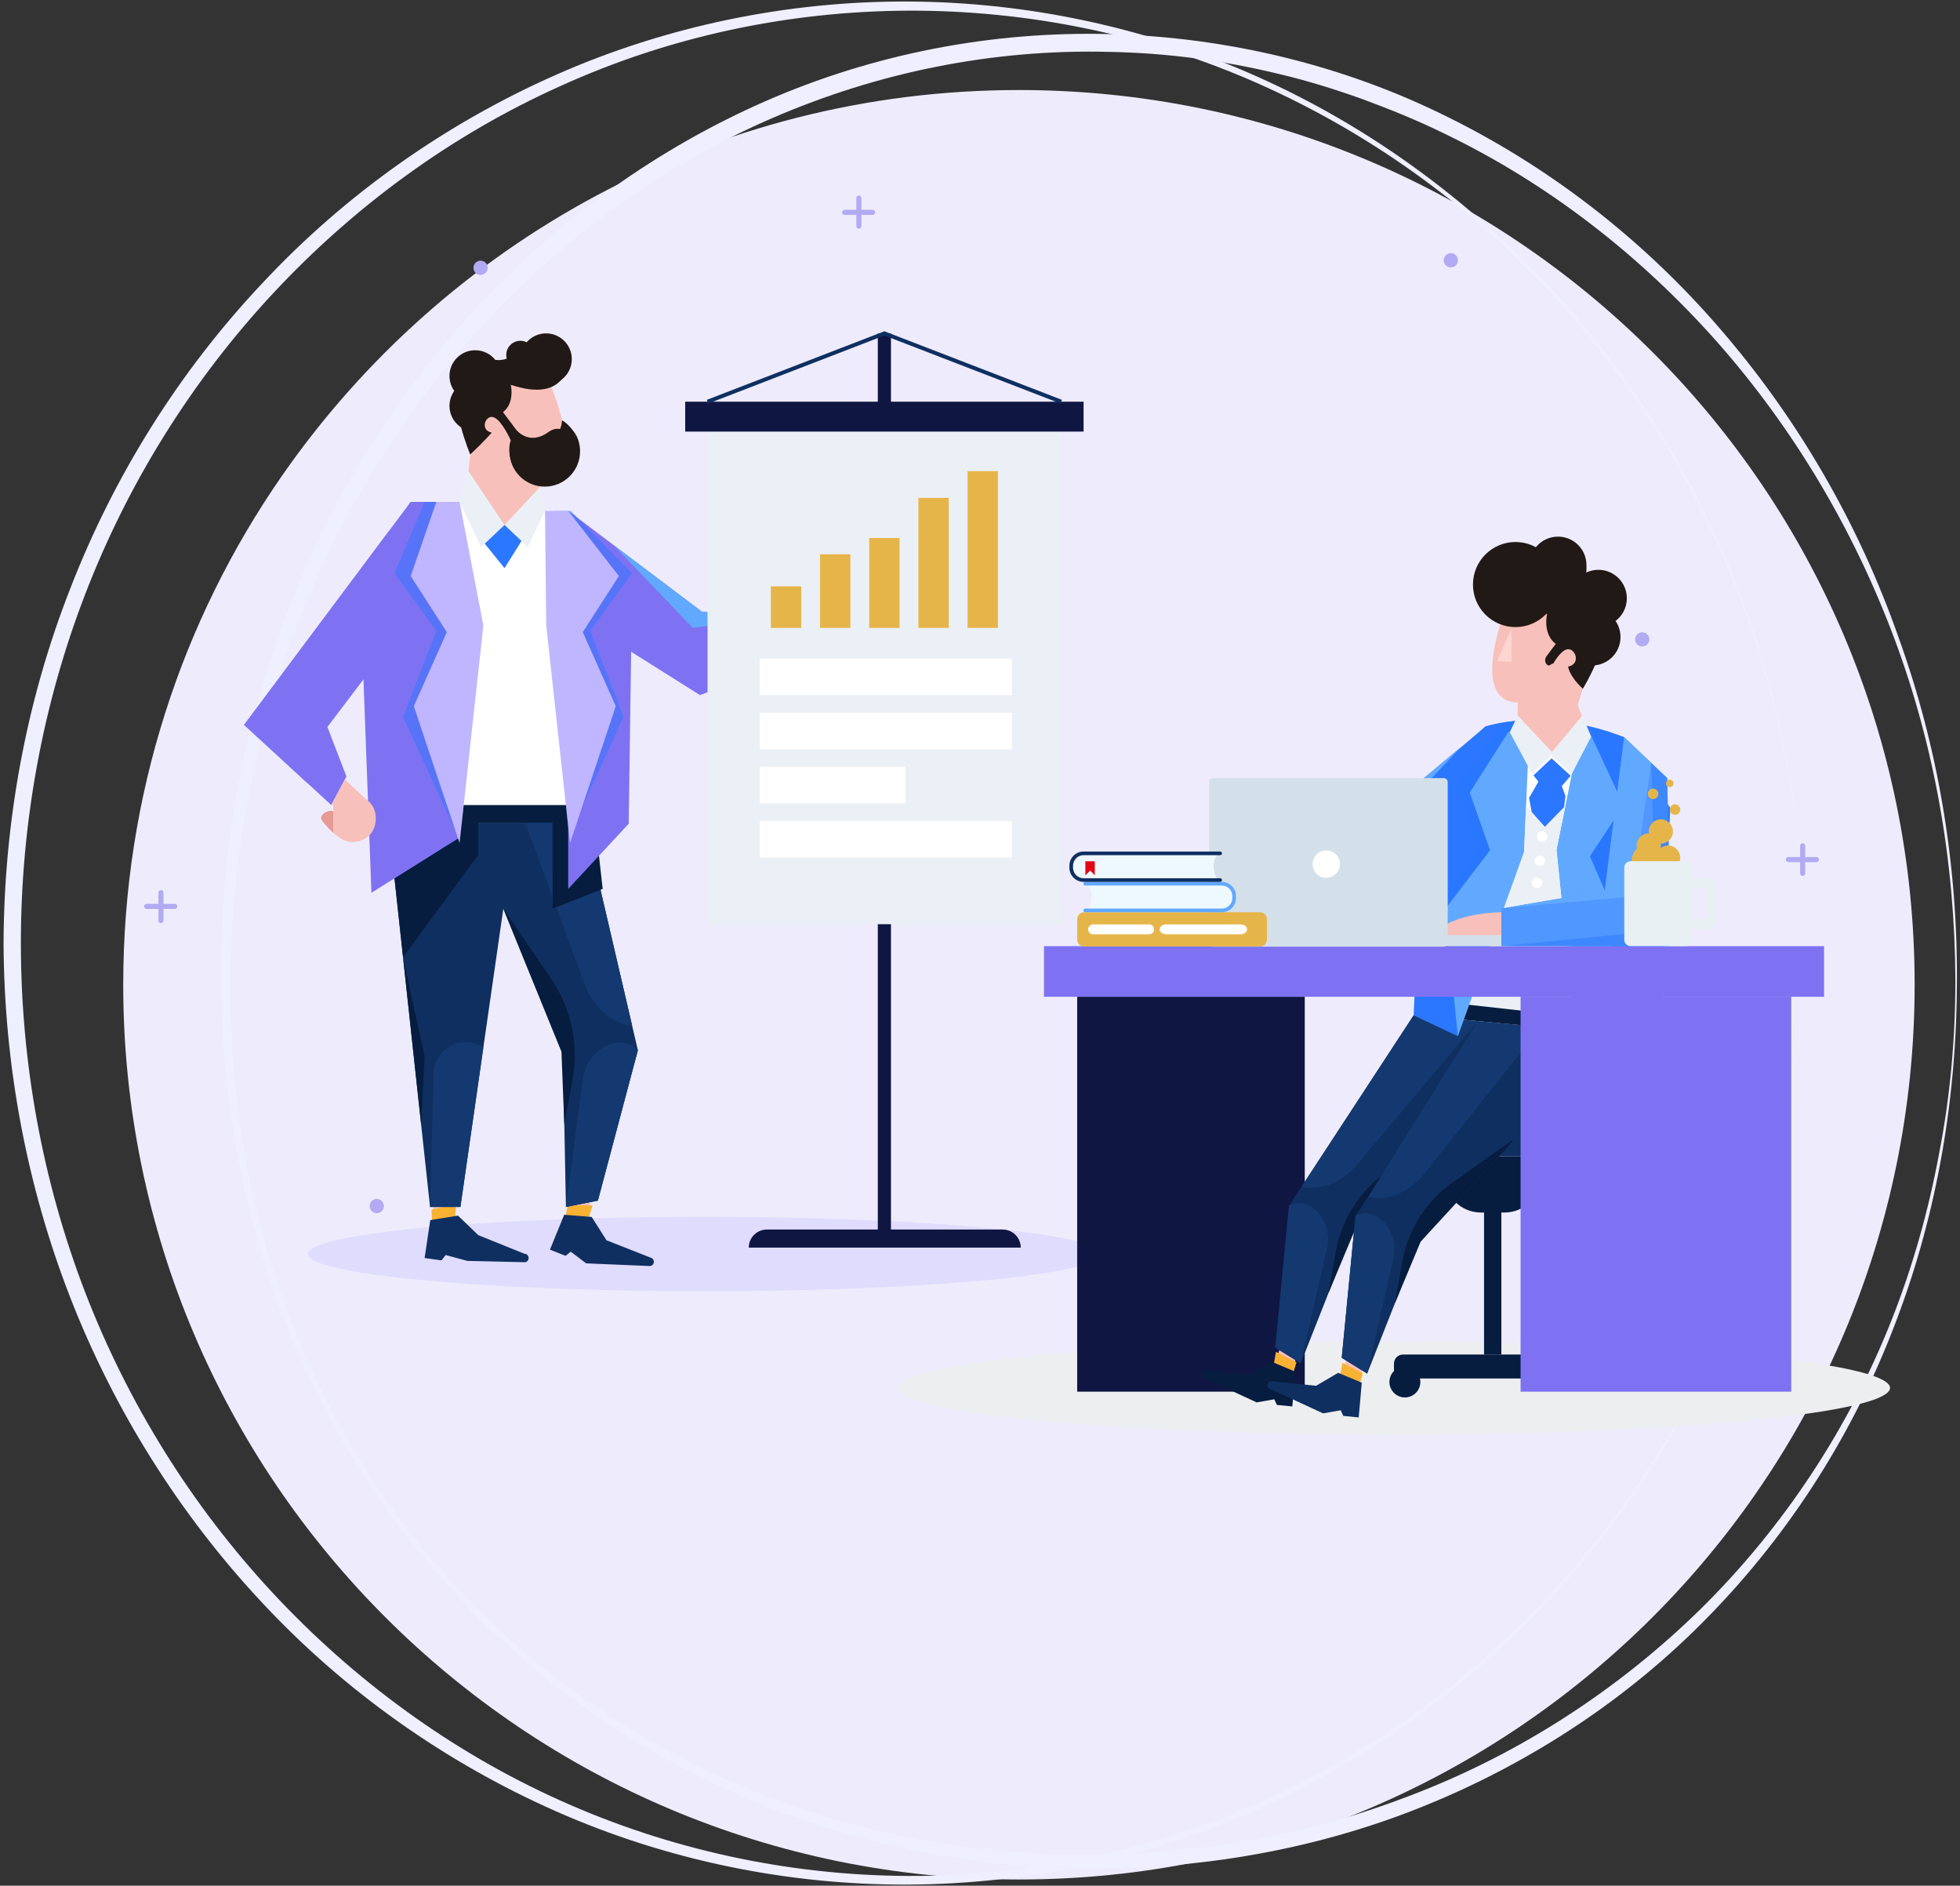 <?xml version="1.0" encoding="UTF-8"?>
<svg width="524px" height="504px" viewBox="0 0 524 504" version="1.1" xmlns="http://www.w3.org/2000/svg" xmlns:xlink="http://www.w3.org/1999/xlink">
    <rect x="0" y="0" width="524" height="504" fill="#333333" stroke="none"/>
    <!-- Generator: Sketch 61.2 (89653) - https://sketch.com -->
    <title>Group 2</title>
    <desc>Created with Sketch.</desc>
    <g id="Mockups" stroke="none" stroke-width="1" fill="none" fill-rule="evenodd">
        <g id="مدرسه-copy-24" transform="translate(-128, -202)" fill-rule="nonzero">
            <g id="Group-2" transform="translate(128, 201.5)">
                <g id="Group">
                    <g transform="translate(0, 0.5)">
                        <path d="M511.873,263.207 C511.873,395.218 404.734,502.35 272.409,502.35 C140.084,502.35 32.945,395.218 32.945,263.207 C32.945,212.632 48.601,165.728 75.42,127.117 C118.711,64.85 190.727,24.064 272.409,24.064 C404.734,24.064 511.873,131.06 511.873,263.207 Z" id="Path" fill="#EEECFC"></path>
                        <path d="M482.195,252.194 C482.195,284.28 476.478,316.365 464.906,346.275 C453.335,376.184 436.181,403.919 414.263,427.439 C392.345,450.959 365.935,470.264 336.529,483.452 C307.124,496.639 274.996,503.573 242.731,503.711 C210.467,503.845 178.203,497.183 148.661,484.132 C119.119,471.08 92.164,452.047 70.11,428.391 C48.056,404.871 30.495,376.864 18.787,346.818 C7.079,316.773 1.089,284.415 0.953,252.058 C1.089,219.701 6.943,187.48 18.787,157.299 C30.495,127.117 47.92,99.246 70.11,75.726 C92.164,52.07 119.119,33.037 148.661,19.985 C178.203,6.934 210.603,0.272 242.731,0.406 C274.996,0.544 307.124,7.477 336.529,20.665 C365.935,33.853 392.345,53.158 414.263,76.678 C436.181,100.198 453.335,127.933 464.906,157.842 C476.478,188.024 482.195,220.109 482.195,252.194 Z M482.195,252.194 C482.059,220.109 476.205,188.16 464.498,158.25 C452.926,128.34 435.637,100.742 413.719,77.358 C391.801,53.974 365.254,35.076 335.985,22.16 C306.716,9.245 274.723,2.719 242.731,2.853 C210.739,2.991 178.883,9.789 149.886,22.976 C120.753,36.028 94.615,55.197 72.969,78.445 C51.323,101.693 34.17,129.156 22.735,158.93 C11.299,188.568 5.582,220.381 5.582,252.058 C5.582,283.872 11.299,315.549 22.735,345.323 C34.17,374.961 51.187,402.423 72.969,425.808 C94.615,449.056 120.753,468.225 149.886,481.277 C178.883,494.328 210.739,501.262 242.731,501.4 C274.723,501.534 306.579,495.008 335.985,482.092 C365.254,469.177 391.937,450.279 413.719,426.895 C435.637,403.511 452.926,375.912 464.498,346.003 C476.205,316.229 482.059,284.28 482.195,252.194 Z" id="Shape" fill="#EFEFFF"></path>
                        <path d="M523.175,261.847 C523.175,292.981 517.999,324.114 506.836,353.344 C495.809,382.574 478.792,409.493 456.874,431.925 C435.092,454.358 408.137,471.896 378.868,483.452 C349.599,495.008 318.015,500.038 286.703,499.359 C255.392,498.543 224.081,491.745 195.492,478.83 C181.198,472.44 167.584,464.554 154.923,455.31 C142.263,446.201 130.555,435.732 120.072,424.176 C99.107,401.064 82.907,373.601 72.833,343.963 C62.623,314.461 58.266,283.056 59.219,251.787 C60.172,220.517 66.435,189.384 78.142,160.29 C83.996,145.743 91.075,131.739 99.516,118.416 C107.956,105.228 117.622,92.721 128.241,81.3 C149.75,58.46 175.752,39.699 204.613,27.055 C233.474,14.411 265.058,8.293 296.641,9.109 C328.089,9.925 359.4,17.402 387.581,31.541 C415.761,45.545 440.81,65.394 461.094,89.322 C481.379,113.114 497.17,140.712 507.517,170.214 C518.136,199.58 523.309,230.714 523.175,261.847 Z M522.764,261.847 C522.628,230.85 517.319,199.716 506.428,170.622 C495.537,141.528 479.473,114.473 458.916,91.225 C438.36,68.113 413.583,48.807 385.675,35.484 C378.732,32.085 371.653,29.23 364.301,26.511 C357.086,23.928 349.735,21.617 342.247,19.849 C327.272,16.179 311.889,14.139 296.505,13.867 C281.122,13.459 265.602,14.819 250.491,17.81 C235.38,20.801 220.677,25.423 206.519,31.541 C178.203,43.777 152.609,61.995 131.372,84.427 C110.134,106.86 93.254,133.235 81.546,161.785 C69.838,190.335 63.167,221.061 61.806,251.923 C60.445,282.784 64.393,314.053 74.331,343.555 C84.268,372.921 100.06,400.384 121.161,423.224 C131.644,434.645 143.352,444.977 156.012,453.95 C168.673,462.923 182.287,470.536 196.445,476.654 C224.897,488.89 255.8,495.28 286.703,495.688 C302.223,495.96 317.606,494.736 332.854,492.153 C348.101,489.57 362.94,485.355 377.37,479.781 C406.231,468.769 432.642,451.639 454.696,430.022 C476.75,408.269 494.175,381.894 505.611,353.072 C511.329,338.661 515.549,323.706 518.408,308.343 C521.403,292.981 522.764,277.482 522.764,261.847 Z" id="Shape" fill="#EFEFFF"></path>
                    </g>
                    <g transform="translate(38, 52.5)" fill="#B2AAF2">
                        <g transform="translate(50.163, 14.96)" id="Oval">
                            <ellipse transform="translate(40.32, 4.621) rotate(-21.667) translate(-40.32, -4.621) " cx="40.32" cy="4.621" rx="1.905" ry="1.904"></ellipse>
                            <ellipse transform="translate(350.89, 103.926) rotate(-21.667) translate(-350.89, -103.926) " cx="350.89" cy="103.926" rx="1.905" ry="1.904"></ellipse>
                            <ellipse transform="translate(2.5, 103.883) rotate(-21.667) translate(-2.5, -103.883) " cx="2.5" cy="103.883" rx="1.905" ry="1.904"></ellipse>
                            <ellipse transform="translate(299.72, 2.606) rotate(-21.667) translate(-299.72, -2.606) " cx="299.72" cy="2.606" rx="1.905" ry="1.904"></ellipse>
                            <ellipse transform="translate(12.567, 255.389) rotate(-21.667) translate(-12.567, -255.389) " cx="12.567" cy="255.389" rx="1.905" ry="1.904"></ellipse>
                            <ellipse transform="translate(386.259, 224.782) rotate(-21.667) translate(-386.259, -224.782) " cx="386.259" cy="224.782" rx="1.905" ry="1.904"></ellipse>
                        </g>
                        <g id="Path">
                            <g transform="translate(186.448, 0)">
                                <path d="M5.172,9.112 C4.763,9.112 4.491,8.84 4.491,8.432 L4.491,0.952 C4.491,0.544 4.763,0.272 5.172,0.272 C5.58,0.272 5.852,0.544 5.852,0.952 L5.852,8.432 C5.852,8.84 5.444,9.112 5.172,9.112 Z"></path>
                                <path d="M8.846,5.44 L1.361,5.44 C0.953,5.44 0.68,5.168 0.68,4.76 C0.68,4.352 0.953,4.08 1.361,4.08 L8.846,4.08 C9.254,4.08 9.527,4.352 9.527,4.76 C9.527,5.168 9.254,5.44 8.846,5.44 Z"></path>
                            </g>
                            <g transform="translate(439.389, 172.716)">
                                <path d="M4.547,9.384 C4.138,9.384 3.866,9.112 3.866,8.704 L3.866,1.36 C3.866,0.952 4.138,0.68 4.547,0.68 C4.955,0.68 5.227,0.952 5.227,1.36 L5.227,8.84 C5.227,9.112 4.955,9.384 4.547,9.384 Z"></path>
                                <path d="M8.221,5.712 L0.736,5.712 C0.328,5.712 0.056,5.44 0.056,5.032 C0.056,4.624 0.328,4.352 0.736,4.352 L8.221,4.352 C8.629,4.352 8.902,4.624 8.902,5.032 C8.902,5.44 8.629,5.712 8.221,5.712 Z"></path>
                            </g>
                            <g transform="translate(400.114, 307.352)">
                                <path d="M4.899,9.248 C4.491,9.248 4.219,8.976 4.219,8.568 L4.219,1.088 C4.219,0.68 4.491,0.408 4.899,0.408 C5.308,0.408 5.58,0.68 5.58,1.088 L5.58,8.568 C5.58,8.84 5.308,9.248 4.899,9.248 Z"></path>
                                <path d="M8.574,5.44 L1.089,5.44 C0.68,5.44 0.408,5.168 0.408,4.76 C0.408,4.352 0.68,4.08 1.089,4.08 L8.574,4.08 C8.982,4.08 9.254,4.352 9.254,4.76 C9.254,5.168 8.982,5.44 8.574,5.44 Z"></path>
                            </g>
                            <g transform="translate(0, 184.955)">
                                <path d="M5.035,9.792 C4.627,9.792 4.355,9.52 4.355,9.112 L4.355,1.632 C4.355,1.224 4.627,0.952 5.035,0.952 C5.444,0.952 5.716,1.224 5.716,1.632 L5.716,9.112 C5.716,9.384 5.308,9.792 5.035,9.792 Z"></path>
                                <path d="M8.71,5.984 L1.225,5.984 C0.817,5.984 0.544,5.712 0.544,5.304 C0.544,4.896 0.817,4.624 1.225,4.624 L8.71,4.624 C9.118,4.624 9.39,4.896 9.39,5.304 C9.39,5.712 9.118,5.984 8.71,5.984 Z"></path>
                            </g>
                        </g>
                    </g>
                </g>
                <g id="2175322-copy" transform="translate(65, 88.5)">
                    <g id="OBJECTS">
                        <g id="XMLID_25_">
                            <ellipse id="XMLID_167_" fill="#E0DCFD" cx="123.294" cy="247.173" rx="105.995" ry="9.95"></ellipse>
                            <g id="XMLID_22_">
                                <g id="XMLID_66_" transform="translate(53, 46)" fill="#FFFFFF">
                                    <polygon id="XMLID_410_" points="3.706 0.138 8.91 0.138 27.699 2.532 32.865 2.532 33.904 81.339 0.953 82.015"></polygon>
                                </g>
                                <g id="XMLID_14_" transform="translate(169, 1)" fill="#0F1642">
                                    <rect id="XMLID_409_" x="0.68" y="0.107" width="3.516" height="240.402"></rect>
                                </g>
                                <g id="XMLID_95_" transform="translate(55, 1)">
                                    <g id="XMLID_99_" transform="translate(0, 12)" fill="#211915">
                                        <circle id="XMLID_408_" cx="7.042" cy="7.48" r="6.876"></circle>
                                    </g>
                                    <g id="XMLID_44_" transform="translate(3, 8)" fill="#F8C0BA">
                                        <path d="M23.363,4.077 C23.363,4.077 34.249,27.048 22.165,27.348 L20.767,39.632 L11.883,46.802 L1.191,39.432 L2.789,23.702 C2.789,23.702 -0.806,7.073 1.69,4.077 C4.188,1.081 18.37,-3.214 23.363,4.077 Z" id="XMLID_130_"></path>
                                    </g>
                                    <g id="XMLID_89_" transform="translate(1, 2)" fill="#211915">
                                        <path d="M31.071,5.066 C31.071,5.066 31.071,17.063 15.554,11.847 C15.554,11.847 16.728,16.672 13.468,19.149 L16.989,23.843 C16.989,23.843 20.379,28.277 25.595,24.495 C30.811,20.713 35.505,29.842 27.812,35.84 C20.118,41.838 13.468,32.58 15.554,26.712 C15.554,26.712 13.337,21.626 11.12,20.583 C8.903,19.54 7.078,23.973 10.468,24.625 C10.468,24.625 8.102,27.333 4.712,30.463 C4.712,30.463 -0.746,17.714 1.079,8.847 C2.905,-0.02 11.772,8.195 15.814,3.892 C19.856,-0.411 21.552,0.241 22.464,2.588 C23.378,4.936 31.463,-0.932 31.071,5.066 Z" id="XMLID_407_"></path>
                                    </g>
                                    <g id="XMLID_102_" transform="translate(16, 26)" fill="#211915">
                                        <path d="M11.282,3.277 C13.518,3.439 15.744,3.302 17.507,1.764 C17.684,1.61 17.853,1.446 18.019,1.278 C18.696,2.579 19.08,4.057 19.08,5.625 C19.08,10.838 14.854,15.063 9.641,15.063 C4.428,15.063 0.203,10.837 0.203,5.625 C0.203,3.674 0.795,1.861 1.81,0.356 C4.362,2.516 7.84,3.028 11.282,3.277 Z" id="XMLID_406_"></path>
                                    </g>
                                    <g id="XMLID_91_" transform="translate(23, 23)" fill="#211915">
                                        <path d="M11.019,4.278 C11.019,4.278 9.206,1.308 7.24,0.343 C7.24,0.343 7.38,6.132 0.853,5.289 C-0.923,5.06 6.085,9.441 6.085,9.441 L11.019,4.278 Z" id="XMLID_405_"></path>
                                    </g>
                                    <g id="XMLID_90_" transform="translate(15, 2)" fill="#211915">
                                        <circle id="XMLID_404_" cx="4.115" cy="3.858" r="3.768"></circle>
                                    </g>
                                    <g id="XMLID_97_" transform="translate(19, 0)" fill="#211915">
                                        <circle id="XMLID_403_" cx="6.991" cy="6.982" r="6.876"></circle>
                                    </g>
                                    <g id="XMLID_98_" transform="translate(0, 4)" fill="#211915">
                                        <circle id="XMLID_402_" cx="7.042" cy="7.488" r="6.876"></circle>
                                    </g>
                                </g>
                                <g id="XMLID_3_" transform="translate(38, 131)">
                                    <g id="XMLID_10_" transform="translate(44, 99)">
                                        <g id="XMLID_17_" transform="translate(4, 0)">
                                            <polygon id="XMLID_24_" fill="#F8C0BA" points="6.978 2.141 6.116 7.232 0.743 7.003 1.815 0.878"></polygon>
                                            <polygon id="XMLID_20_" fill="#F9B233" points="6.458 7.246 7.431 4.155 0.787 4.115 0.244 6.982"></polygon>
                                        </g>
                                        <path d="M11.188,7.262 L15.139,13.497 L26.954,18.151 C28.243,18.48 28.008,20.378 26.677,20.381 L9.714,19.667 L5.59,16.552 L4.194,17.65 L0.027,16.007 L3.83,6.681 L11.188,7.262 Z" id="XMLID_13_" fill="#0F2F60"></path>
                                    </g>
                                    <g id="XMLID_35_">
                                        <g id="XMLID_5_" transform="translate(10, 100)">
                                            <g id="XMLID_7_" transform="translate(2, 0)">
                                                <polygon id="XMLID_11_" fill="#F8C0BA" points="6.008 0.899 6.381 6.14 1.013 7.207 0.6 0.893"></polygon>
                                                <polygon id="XMLID_8_" fill="#F9B233" points="6.723 6.072 6.941 2.781 0.362 4.34 0.515 7.306"></polygon>
                                            </g>
                                            <path d="M9.449,5.911 L14.856,11.125 L27.177,16.094 C28.531,16.109 28.755,18.042 27.44,18.366 L11.945,18.009 L6.149,16.444 L5.033,17.866 L0.517,17.244 L2.033,7.108 L9.449,5.911 Z" id="XMLID_6_" fill="#0F2F60"></path>
                                        </g>
                                        <g id="XMLID_9_" fill="#0F2F60">
                                            <polygon id="XMLID_109_" points="53.368 0.883 67.533 61.714 56.848 101.889 48.3 103.599 47.505 63.006 31.563 23.867 20.091 103.599 11.971 103.599 0.859 0.883"></polygon>
                                        </g>
                                        <g id="XMLID_26_" transform="translate(48, 59)" fill="#133970">
                                            <path d="M19.533,2.714 C19.533,2.714 16.663,-0.947 11.417,1.392 C7.77,3.017 5.336,6.549 4.812,10.507 L0.3,44.599 L8.848,42.889 L19.533,2.714 Z" id="XMLID_108_"></path>
                                        </g>
                                        <g id="XMLID_15_" transform="translate(31, 23)" fill="#061D3F">
                                            <path d="M0.563,0.867 L13.377,19.658 C18.738,27.519 20.785,37.176 19.074,46.535 L16.869,58.604 L16.096,39 L0.563,0.867 Z" id="XMLID_395_"></path>
                                        </g>
                                        <g id="XMLID_28_" transform="translate(37, 0)" fill="#133970">
                                            <path d="M0.392,0.883 L16.281,43.985 C17.749,47.968 20.446,51.444 24.108,53.592 C25.641,54.491 27.325,55.138 29.005,55.152 L16.368,0.883 L0.392,0.883 Z" id="XMLID_107_"></path>
                                        </g>
                                        <g id="XMLID_29_" transform="translate(11, 59)" fill="#133970">
                                            <path d="M15.223,1.986 C15.223,1.986 15.179,1.955 15.096,1.901 C9.535,-1.746 2.125,2.212 1.944,8.86 L0.971,44.599 L9.091,44.599 L15.223,1.986 Z" id="XMLID_394_"></path>
                                        </g>
                                        <g id="XMLID_27_" transform="translate(2, 0)" fill="#061D3F">
                                            <polygon id="XMLID_393_" points="22.852 0.883 22.852 9.518 2.752 36.867 0.468 15.758 17.865 4.858 17.865 0.883"></polygon>
                                        </g>
                                        <g id="XMLID_37_" transform="translate(44, 0)" fill="#061D3F">
                                            <polygon id="XMLID_392_" points="12.14 0.883 14.127 18.587 0.737 23.867 0.737 0.883 12.14 0.883 7.698 0.883"></polygon>
                                        </g>
                                        <g id="XMLID_31_" transform="translate(4, 36)" fill="#061D3F">
                                            <polygon id="XMLID_391_" points="0.752 0.867 6.517 27.374 5.591 45.605"></polygon>
                                        </g>
                                    </g>
                                </g>
                                <g id="XMLID_4_" transform="translate(31, 46)" fill="#7E72F2">
                                    <polygon id="XMLID_105_" points="13.804 0.138 0.162 20.647 3.299 104.622 26.865 89.858 23.458 0.138"></polygon>
                                </g>
                                <g id="XMLID_32_" transform="translate(86, 48)" fill="#7E72F2">
                                    <polygon id="XMLID_86_" points="0.904 0.532 0.904 101.587 17.087 84.158 18.005 18.89"></polygon>
                                </g>
                                <g id="XMLID_16_" transform="translate(0, 46)" fill="#7E72F2">
                                    <polygon id="XMLID_390_" points="44.804 0.138 0.257 59.74 23.566 81.176 27.616 73.523 22.531 60.302 36.683 41.634"></polygon>
                                </g>
                                <g id="XMLID_21_" transform="translate(86, 48)" fill="#7E72F2">
                                    <polygon id="XMLID_389_" points="4.744 30.021 36.14 49.794 67.537 37.622 57.401 28.696 36.702 27.521 0.904 0.532"></polygon>
                                </g>
                                <g id="XMLID_18_" opacity="0.48" transform="translate(40, 46)" fill="#2B77FF">
                                    <polygon id="XMLID_84_" points="8.517 0.138 0.468 19.23 11.66 34.635 2.752 57.607 16.887 88.408 19.023 50.581 14.513 15.987 12.807 0.138"></polygon>
                                </g>
                                <g id="XMLID_40_" opacity="0.48" transform="translate(83, 48)" fill="#2B77FF">
                                    <polygon id="XMLID_54_" points="4.595 0.532 21.005 17.23 9.813 32.635 18.721 55.607 4.586 86.408 2.45 48.581 6.959 13.987 0.305 0.532"></polygon>
                                </g>
                                <g id="XMLID_34_" transform="translate(44, 46)" fill="#BFB6FF">
                                    <polygon id="XMLID_387_" points="7.66 0.138 0.804 19.965 10.458 34.958 1.634 54.75 13.865 91.334 20.223 33.159 13.865 0.138"></polygon>
                                </g>
                                <g id="XMLID_36_" transform="translate(80, 48)" fill="#BFB6FF">
                                    <polygon id="XMLID_386_" points="6.904 0.532 20.453 17.965 10.8 32.958 19.623 52.75 7.393 89.334 1.035 31.159 0.699 0.532"></polygon>
                                </g>
                                <g id="XMLID_38_" transform="translate(57, 37)" fill="#EBF0F6">
                                    <polygon id="XMLID_53_" points="0.865 9.247 3.259 0.924 12.883 15.327 6.645 21.194"></polygon>
                                </g>
                                <g id="XMLID_42_" transform="translate(69, 41)" fill="#EBF0F6">
                                    <polygon id="XMLID_50_" points="11.699 7.532 10.522 0.994 0.883 11.327 7.121 17.194"></polygon>
                                </g>
                                <g id="XMLID_41_" transform="translate(58, 127)" fill="#061D3F">
                                    <polygon id="XMLID_385_" points="28.785 4.883 0.46 4.883 0.975 0.176 28.3 0.176"></polygon>
                                </g>
                                <g id="XMLID_43_" transform="translate(64, 52)" fill="#2B77FF">
                                    <polygon id="XMLID_384_" points="5.883 0.327 0.589 5.306 5.883 11.857 10.417 4.591"></polygon>
                                </g>
                                <g id="XMLID_92_" transform="translate(24, 124)" fill="#F8C0BA">
                                    <path d="M4.898,-0.001 C4.898,-0.001 11.578,0.849 11.456,6.861 C11.334,12.873 5.08,14.33 1.862,11.962 L0.101,10.626 L0.101,3.339 L4.898,-0.001 Z" id="XMLID_382_"></path>
                                </g>
                                <g id="XMLID_94_" transform="translate(20, 128)" fill="#E59A95">
                                    <path d="M4.101,6.626 C4.101,6.626 1.433,4.098 0.916,3.001 C0.399,1.903 2.571,0.224 4.101,0.869 L4.101,6.626 Z" id="XMLID_381_"></path>
                                </g>
                                <g id="XMLID_96_" transform="translate(23, 120)" fill="#F8C0BA">
                                    <polygon id="XMLID_380_" points="4.196 0.316 9.738 5.506 1.101 7.339 0.729 6.868"></polygon>
                                </g>
                                <g id="XMLID_70_" transform="translate(0, 53)" fill="#7E72F2">
                                    <polygon id="XMLID_379_" points="39.38 0.395 8.945 52.828 17.34 68.45 0.257 52.74"></polygon>
                                </g>
                                <g id="XMLID_88_" transform="translate(98, 57)" fill="#61A9FF">
                                    <polygon id="XMLID_378_" points="0.943 0.608 22.22 22.827 45.401 19.696 24.702 18.521"></polygon>
                                </g>
                                <g id="XMLID_12_" transform="translate(124, 25)" fill="#EBF0F6">
                                    <rect id="XMLID_49_" x="0.161" y="0.758" width="94.555" height="133.259"></rect>
                                </g>
                                <g id="XMLID_39_" transform="translate(118, 19)" fill="#0F1642">
                                    <rect id="XMLID_45_" x="0.185" y="0.364" width="106.506" height="7.992"></rect>
                                </g>
                                <g id="XMLID_100_" transform="translate(123, 0)" fill="#0F2F60">
                                    <polygon id="XMLID_46_" points="95.526 19.856 48.438 1.673 1.351 19.856 0.971 18.872 48.438 0.541 48.628 0.615 95.906 18.872"></polygon>
                                </g>
                                <g id="XMLID_101_" transform="translate(135, 240)" fill="#0F1642">
                                    <path d="M68.066,0.629 L5.011,0.629 C2.345,0.629 0.185,2.79 0.185,5.455 L0.185,5.455 L72.893,5.455 L72.893,5.455 C72.892,2.79 70.731,0.629 68.066,0.629 Z" id="XMLID_376_"></path>
                                </g>
                                <g id="XMLID_103_" transform="translate(141, 68)" fill="#E6B54A">
                                    <rect id="XMLID_367_" x="0.08" y="0.717" width="8.119" height="11.109"></rect>
                                </g>
                                <g id="XMLID_106_" transform="translate(154, 60)" fill="#E6B54A">
                                    <rect id="XMLID_366_" x="0.23" y="0.151" width="8.119" height="19.675"></rect>
                                </g>
                                <g id="XMLID_112_" transform="translate(167, 55)" fill="#E6B54A">
                                    <rect id="XMLID_364_" x="0.379" y="0.802" width="8.119" height="24.024"></rect>
                                </g>
                                <g id="XMLID_114_" transform="translate(180, 45)" fill="#E6B54A">
                                    <rect id="XMLID_349_" x="0.528" y="0.063" width="8.119" height="34.764"></rect>
                                </g>
                                <g id="XMLID_116_" transform="translate(193, 37)" fill="#E6B54A">
                                    <rect id="XMLID_348_" x="0.677" y="0.924" width="8.119" height="41.902"></rect>
                                </g>
                                <g id="XMLID_104_" transform="translate(138, 88)" fill="#FFFFFF">
                                    <rect id="XMLID_331_" x="0.1" y="0.029" width="67.408" height="9.765"></rect>
                                </g>
                                <g id="XMLID_122_" transform="translate(138, 102)" fill="#FFFFFF">
                                    <rect id="XMLID_329_" x="0.1" y="0.492" width="67.408" height="9.765"></rect>
                                </g>
                                <g id="XMLID_123_" transform="translate(138, 116)" fill="#FFFFFF">
                                    <rect id="XMLID_136_" x="0.1" y="0.955" width="38.998" height="9.765"></rect>
                                </g>
                                <g id="XMLID_124_" transform="translate(138, 131)" fill="#FFFFFF">
                                    <rect id="XMLID_132_" x="0.1" y="0.418" width="67.408" height="9.765"></rect>
                                </g>
                            </g>
                        </g>
                        <g id="XMLID_65_" transform="translate(175, 55)">
                            <ellipse id="XMLID_67_" fill="#EDEEF0" cx="132.672" cy="227.96" rx="132.622" ry="12.45"></ellipse>
                            <g id="XMLID_1_" transform="translate(39, 0)">
                                <path d="M118.147,51.155 C118.147,51.155 134.03,45.747 155.224,54.035 L153.123,57.177 L119.93,59.683 L118.147,51.155 Z" id="XMLID_143_" fill="#2B77FF"></path>
                                <g id="XMLID_264_">
                                    <polygon id="XMLID_316_" fill="#FFFFFF" points="120.011 53.918 148.329 61.096 143.043 92.95 141.733 132.345 112.29 129.959 100.726 121.555 105.674 97.974"></polygon>
                                    <polygon id="XMLID_133_" fill="#EBF0F6" points="113.408 111.981 112.29 126.227 134.654 129.378 134.654 108.669"></polygon>
                                    <polygon id="XMLID_58_" fill="#061D3F" points="134.623 127.884 102.281 124.29 102.281 128.627 141.733 132.345"></polygon>
                                    <polygon id="XMLID_126_" fill="#0F2F60" points="97.263 134.25 132.078 134.25 132.078 147.244"></polygon>
                                    <rect id="XMLID_212_" fill="#0F1642" transform="translate(39.401, 176.189) rotate(-180) translate(-39.401, -176.189) " x="8.981" y="123.416" width="60.841" height="105.545"></rect>
                                    <g id="XMLID_196_" transform="translate(88, 153)">
                                        <path d="M4.742,13.093 L59.398,13.093 C61.745,13.093 63.648,11.19 63.648,8.843 L63.648,4.778 C63.648,2.431 61.745,0.528 59.398,0.528 L4.742,0.528 C2.395,0.528 0.492,2.431 0.492,4.778 L0.492,8.843 C0.492,11.19 2.395,13.093 4.742,13.093 Z" id="XMLID_201_" fill="#0F2F60"></path>
                                        <rect id="XMLID_200_" fill="#061D3F" transform="translate(32.07, 44.658) rotate(-180) translate(-32.07, -44.658) " x="29.756" y="23.276" width="4.629" height="42.765"></rect>
                                        <path d="M28.924,28.083 L35.216,28.083 C40.601,28.083 44.966,23.718 44.966,18.333 L44.966,13.093 L19.174,13.093 L19.174,18.333 C19.174,23.717 23.539,28.083 28.924,28.083 Z" id="XMLID_199_" fill="#061D3F"></path>
                                        <path d="M8.089,72.434 L49.272,72.434 C50.607,72.434 51.689,71.352 51.689,70.017 L51.689,68.458 C51.689,67.123 50.607,66.041 49.272,66.041 L8.089,66.041 C6.754,66.041 5.672,67.123 5.672,68.458 L5.672,70.017 C5.672,71.352 6.754,72.434 8.089,72.434 Z" id="XMLID_198_" fill="#061D3F"></path>
                                        <circle id="XMLID_197_" fill="#061D3F" cx="8.593" cy="73.371" r="4.133"></circle>
                                    </g>
                                    <g id="XMLID_30_" transform="translate(42, 128)">
                                        <g id="XMLID_55_" transform="translate(0, 88)">
                                            <g id="XMLID_63_" transform="translate(19, 0)">
                                                <polygon id="XMLID_73_" fill="#F8C0BA" points="2.345 0.858 0.9 5.415 5.421 7.501 7.131 2.004"></polygon>
                                                <polygon id="XMLID_64_" fill="#F9B233" points="0.612 5.282 1.12 2.325 6.607 5.105 5.84 7.695"></polygon>
                                            </g>
                                            <path d="M19.005,4.986 L13.112,8.447 L1.414,7.277 C0.213,7.002 -0.396,8.664 0.698,9.231 L14.967,15.825 L19.682,15.006 L20.366,16.502 L24.493,16.913 L25.31,7.624 L19.005,4.986 Z" id="XMLID_56_" fill="#061D3F"></path>
                                        </g>
                                        <path d="M56.935,0.379 L90.966,3.521 C90.471,4.359 81.613,15.375 81.07,16.173 C78.274,20.289 74.36,22.64 70.549,25.67 C68.214,27.526 66.423,29.663 64.969,32.068 L40.418,58.774 L26.744,93.398 L19.947,89.193 L23.624,51.254 L56.935,0.379 Z" id="XMLID_69_" fill="#0F2F60"></path>
                                        <path d="M23.624,51.254 C23.624,51.254 27.261,49.027 31.021,52.715 C33.634,55.279 34.596,59.093 33.779,62.661 L26.745,93.398 L19.948,89.193 L23.624,51.254 Z" id="XMLID_52_" fill="#133970"></path>
                                        <path d="M49.618,42.292 L65.71,30.907 C65.453,31.286 65.207,31.674 64.969,32.068 L41.091,58.042 L34.152,74.638 L36.12,63.562 C37.646,54.973 42.496,47.331 49.618,42.292 Z" id="XMLID_51_" fill="#061D3F"></path>
                                        <path d="M74.05,1.959 L41.544,40.583 C39.008,43.536 35.578,45.659 31.744,46.332 C30.139,46.614 28.485,46.631 27.037,46.105 L56.936,0.379 L74.05,1.959 Z" id="XMLID_33_" fill="#133970"></path>
                                    </g>
                                    <g id="XMLID_48_" transform="translate(59, 129)">
                                        <g id="XMLID_77_" transform="translate(0, 90)">
                                            <g id="XMLID_79_" transform="translate(20, 0)">
                                                <polygon id="XMLID_125_" fill="#F8C0BA" points="2.099 0.795 0.654 5.351 5.175 7.438 6.885 1.941"></polygon>
                                                <polygon id="XMLID_80_" fill="#F9B233" points="0.366 5.218 0.874 2.261 6.361 5.041 5.594 7.632"></polygon>
                                            </g>
                                            <path d="M19.758,4.922 L13.865,8.383 L2.167,7.213 C0.966,6.938 0.357,8.6 1.451,9.166 L15.72,15.76 L20.435,14.941 L21.119,16.437 L25.246,16.849 L26.063,7.56 L19.758,4.922 Z" id="XMLID_78_" fill="#0F2F60"></path>
                                        </g>
                                        <path d="M56.024,5.25 L83.377,15.439 C82.882,16.277 82.374,17.104 81.831,17.903 C79.035,22.019 75.121,24.37 71.31,27.4 C68.975,29.256 67.184,31.392 65.73,33.798 L41.179,60.504 L27.505,95.128 L20.708,90.923 L24.385,52.984 L56.024,5.25 Z" id="XMLID_83_" fill="#0F2F60"></path>
                                        <path d="M24.384,52.983 C24.384,52.983 28.021,50.756 31.78,54.444 C34.393,57.008 35.355,60.822 34.538,64.39 L27.504,95.127 L20.707,90.922 L24.384,52.983 Z" id="XMLID_61_" fill="#133970"></path>
                                        <path d="M50.378,44.021 L66.471,32.636 C66.213,33.015 65.968,33.403 65.729,33.797 L41.851,59.771 L34.913,76.367 L36.881,65.291 C38.407,56.701 43.257,49.059 50.378,44.021 Z" id="XMLID_60_" fill="#061D3F"></path>
                                        <path d="M73.966,2.521 L42.305,42.312 C39.768,45.265 36.339,47.388 32.505,48.061 C30.9,48.343 29.246,48.36 27.798,47.834 L57.05,0.96 L73.966,2.521 Z" id="XMLID_57_" fill="#133970"></path>
                                    </g>
                                    <g id="XMLID_310_" transform="translate(114, 0)">
                                        <circle id="XMLID_318_" fill="#211915" cx="32.634" cy="27.262" r="7.603"></circle>
                                        <circle id="XMLID_320_" fill="#211915" cx="31.132" cy="27.262" r="7.603"></circle>
                                        <path d="M33.731,19.076 C30.97,15.763 15.287,11.014 9.765,19.076 C9.765,19.076 -0.606,44.445 12.757,44.776 L12.636,58.334 C13.019,58.22 13.429,58.143 13.876,58.12 C16.419,57.986 18.527,57.609 21.116,57.939 C23.208,58.206 25.633,59.227 27.745,58.828 C29.649,58.468 31.21,59.13 32.271,60.247 L34.057,59.141 L28.797,45.437 C28.798,45.436 36.492,22.389 33.731,19.076 Z" id="XMLID_344_" fill="#F8C0BA"></path>
                                        <path d="M25.515,30.695 C24.318,31.258 23.123,32.887 22.212,34.406 C21.87,34.231 21.358,34.958 20.983,34.866 C20.914,34.849 20.848,34.819 20.783,34.78 C19.983,34.293 19.887,33.152 20.449,32.403 L22.92,29.109 C19.315,26.369 20.613,21.034 20.613,21.034 C3.453,26.802 3.453,13.536 3.453,13.536 C3.02,6.903 11.961,13.392 12.97,10.796 C13.979,8.2 15.854,7.479 20.324,12.238 C24.794,16.997 34.6,7.912 36.618,17.717 C38.637,27.523 30.17,41.083 30.17,41.083 C26.421,37.622 26.236,35.165 26.236,35.165 C29.986,34.444 27.967,29.541 25.515,30.695 Z" id="XMLID_319_" fill="#211915"></path>
                                        <circle id="XMLID_313_" fill="#211915" cx="17.78" cy="12.199" r="4.167"></circle>
                                        <circle id="XMLID_312_" fill="#211915" cx="10.177" cy="13.442" r="7.603"></circle>
                                        <circle id="XMLID_311_" fill="#211915" cx="31.132" cy="18.425" r="7.603"></circle>
                                        <circle id="XMLID_314_" fill="#211915" cx="23.528" cy="9.3" r="7.603"></circle>
                                        <circle id="XMLID_315_" fill="#211915" cx="12.159" cy="13.237" r="11.37"></circle>
                                        <circle id="XMLID_150_" fill="#211915" cx="23.528" cy="8.032" r="7.603"></circle>
                                        <circle id="XMLID_159_" fill="#211915" cx="34.329" cy="16.904" r="7.603"></circle>
                                        <polygon id="XMLID_266_" fill="#FFD5D2" points="11.092 25.186 7.22 33.626 11.092 33.944"></polygon>
                                    </g>
                                    <polygon id="XMLID_260_" fill="#2B77FF" points="135.812 59.684 130.958 64.249 135.812 70.255 140.918 64.345"></polygon>
                                    <g id="XMLID_68_" transform="translate(59, 49)">
                                        <polygon id="XMLID_278_" fill="#2B77FF" points="59.147 2.155 42.626 17.555 39.935 79.379 51.759 84.957 67.757 4.204"></polygon>
                                        <polyline id="XMLID_274_" fill="#2B77FF" points="6.039 63.775 43.098 37.447 59.147 2.155 0.336 52.172"></polyline>
                                        <polygon id="XMLID_271_" fill="#2B77FF" opacity="0.48" points="64.097 1.054 51.227 18.266 57.942 34.381 45.121 52.982 51.759 84.957 61.126 50.167 64.444 18.353 67.075 0.679"></polygon>
                                        <polygon id="XMLID_269_" fill="#61A9FF" points="65.262 3.61 54.94 19.841 60.369 35.263 48.299 51.045 51.759 84.957 69.461 35.73 70.797 4.927"></polygon>
                                        <polygon id="XMLID_255_" fill="#61A9FF" points="3.464 59.741 52.768 7.478 6.764 45.868 0.336 52.172"></polygon>
                                    </g>
                                    <g id="XMLID_280_" transform="translate(137, 50)">
                                        <polygon id="XMLID_327_" fill="#2B77FF" points="18.223 4.036 30.546 22.962 26.914 99.926 5.441 86.177 9.372 3.949"></polygon>
                                        <polygon id="XMLID_325_" fill="#2B77FF" opacity="0.48" points="14.227 2.61 22.027 21.579 11.627 35.602 19.588 56.744 5.441 86.177 4.733 50.156 9.179 18.48 7.645 0.941"></polygon>
                                        <polygon id="XMLID_324_" fill="#61A9FF" points="8.208 1.084 18.045 22.214 9.059 35.873 16.971 54.098 5.441 86.177 0.122 34.136 6.249 3.918"></polygon>
                                    </g>
                                    <rect id="XMLID_193_" fill="#7E72F2" transform="translate(104.379, 116.648) rotate(-180) translate(-104.379, -116.648) " x="0.1" y="109.88" width="208.557" height="13.536"></rect>
                                    <rect id="XMLID_192_" fill="#7E72F2" transform="translate(163.702, 176.189) rotate(-180) translate(-163.702, -176.189) " x="127.523" y="123.416" width="72.359" height="105.545"></rect>
                                    <path d="M60.503,109.881 L140.95,109.881 C141.592,109.881 142.117,109.356 142.117,108.714 L142.117,107.961 C142.117,107.319 141.592,106.794 140.95,106.794 L60.503,106.794 C59.861,106.794 59.336,107.319 59.336,107.961 L59.336,108.714 C59.336,109.356 59.861,109.881 60.503,109.881 Z" id="XMLID_191_" fill="#D3E0E9"></path>
                                    <polygon id="XMLID_279_" fill="#5097FF" points="122.385 109.881 167.546 109.881 166.739 64.969 155.223 54.036 150.042 95.048 122.385 99.769"></polygon>
                                    <polygon id="XMLID_326_" fill="#2B77FF" opacity="0.48" points="162.44 60.888 163.702 105.799 122.385 109.881 167.546 109.881 166.739 64.969"></polygon>
                                    <polygon id="XMLID_328_" fill="#61A9FF" points="155.223 54.036 162.44 60.888 157.328 96.641 122.385 99.769 150.042 95.048"></polygon>
                                    <path d="M122.385,100.818 C122.385,100.818 108.621,100.845 104.432,106.926 L122.385,106.926 L122.385,100.818 Z" id="XMLID_323_" fill="#F8C0BA"></path>
                                    <g id="XMLID_59_" transform="translate(44, 64)">
                                        <path d="M1.319,46.023 L62.987,46.023 C63.565,46.023 64.038,45.55 64.038,44.972 L64.038,2.028 C64.038,1.45 63.565,0.977 62.987,0.977 L1.32,0.977 C0.742,0.977 0.269,1.45 0.269,2.028 L0.269,44.972 C0.268,45.55 0.741,46.023 1.319,46.023 Z" id="XMLID_190_" fill="#D3E0E9"></path>
                                        <path d="M31.575,27.624 L31.575,27.624 C33.588,27.624 35.235,25.977 35.235,23.963 L35.235,23.963 C35.235,21.95 33.588,20.303 31.575,20.303 L31.575,20.303 C29.562,20.303 27.915,21.95 27.915,23.963 L27.915,23.963 C27.914,25.977 29.561,27.624 31.575,27.624 Z" id="XMLID_189_" fill="#FFFFFF"></path>
                                    </g>
                                    <polygon id="XMLID_265_" fill="#EBF0F6" points="124.634 52.699 126.757 48.248 136.304 58.414 130.585 63.792"></polygon>
                                    <polygon id="XMLID_262_" fill="#EBF0F6" points="146.372 53.918 144.043 48.248 135.464 58.526 141.184 63.905"></polygon>
                                    <polygon id="XMLID_128_" fill="#EBF0F6" points="128.998 72.35 134.012 77.987 139.512 72.35 137.122 84.136 138.44 97.028 123.097 99.648 128.461 84.73"></polygon>
                                    <polygon id="XMLID_131_" fill="#2B77FF" points="133.465 63.905 129.797 70.255 130.469 74.004 134.012 77.987 139.155 72.715 139.512 69.752 137.759 64.978"></polygon>
                                    <circle id="XMLID_62_" fill="#FFFFFF" cx="133.274" cy="80.578" r="1.38"></circle>
                                    <circle id="XMLID_237_" fill="#FFFFFF" cx="132.684" cy="87.045" r="1.38"></circle>
                                    <circle id="XMLID_263_" fill="#FFFFFF" cx="131.894" cy="92.95" r="1.38"></circle>
                                </g>
                                <g id="XMLID_137_" transform="translate(155, 65)">
                                    <g id="XMLID_678_" transform="translate(8, 17)" fill="#E6B54A">
                                        <circle id="XMLID_157_" cx="3.965" cy="4.229" r="3.241"></circle>
                                    </g>
                                    <g id="XMLID_680_" transform="translate(3, 14)" fill="#E6B54A">
                                        <circle id="XMLID_154_" cx="3.786" cy="3.988" r="3.241"></circle>
                                    </g>
                                    <g id="XMLID_528_" transform="translate(2, 17)" fill="#E6B54A">
                                        <circle id="XMLID_529_" cx="4.584" cy="5.045" r="4.364"></circle>
                                    </g>
                                    <g id="XMLID_681_" transform="translate(6, 11)" fill="#E6B54A">
                                        <circle id="XMLID_151_" cx="4.027" cy="3.237" r="3.241"></circle>
                                    </g>
                                    <g id="XMLID_682_" transform="translate(12, 6)" fill="#E6B54A">
                                        <circle id="XMLID_148_" cx="1.807" cy="2.374" r="1.4"></circle>
                                    </g>
                                    <g id="XMLID_683_" transform="translate(6, 2)" fill="#E6B54A">
                                        <circle id="XMLID_145_" cx="1.95" cy="2.177" r="1.4"></circle>
                                    </g>
                                    <g id="XMLID_684_" transform="translate(11, 0)" fill="#E6B54A">
                                        <circle id="XMLID_142_" cx="1.407" cy="1.378" r="1"></circle>
                                    </g>
                                    <g id="XMLID_674_" transform="translate(0, 22)" fill="#E8F0F3">
                                        <path d="M1.935,22.881 L16.744,22.881 C17.675,22.881 18.43,22.126 18.43,21.195 L18.43,1.864 C18.43,0.933 17.675,0.178 16.744,0.178 L1.935,0.178 C1.004,0.178 0.249,0.933 0.249,1.864 L0.249,21.195 C0.25,22.126 1.004,22.881 1.935,22.881 Z" id="XMLID_141_"></path>
                                    </g>
                                    <g id="XMLID_677_" transform="translate(10, 26)" fill="#E8F0F3">
                                        <path d="M0.948,9.511 L0.948,5.548 C0.948,2.81 3.175,0.582 5.914,0.582 L11.992,0.582 C13.564,0.582 14.843,1.861 14.843,3.434 L14.843,11.625 C14.843,13.198 13.564,14.477 11.992,14.477 L5.914,14.477 C3.175,14.477 0.948,12.249 0.948,9.511 Z M5.914,3.387 C4.722,3.387 3.753,4.356 3.753,5.549 L3.753,9.512 C3.753,10.704 4.722,11.674 5.914,11.674 L12.039,11.626 L11.992,3.388 L5.914,3.388 L5.914,3.387 Z" id="XMLID_138_"></path>
                                    </g>
                                </g>
                                <g id="XMLID_144_" transform="translate(6, 84)">
                                    <g id="XMLID_361_" transform="translate(2, 16)" fill="#E6B54A">
                                        <path d="M2.824,9.977 L49.874,9.977 C50.892,9.977 51.717,9.152 51.717,8.134 L51.717,2.666 C51.717,1.648 50.892,0.823 49.874,0.823 L2.824,0.823 C1.806,0.823 0.981,1.648 0.981,2.666 L0.981,8.134 C0.981,9.152 1.806,9.977 2.824,9.977 Z" id="XMLID_363_"></path>
                                    </g>
                                    <g id="XMLID_353_" transform="translate(4, 8)">
                                        <path d="M1.905,1.482 C1.905,1.482 4.145,4.306 1.905,8.104 L38.859,8.104 C38.859,8.104 40.726,7.319 40.726,4.766 C40.726,2.213 38.903,1.23 38.11,1.23 C37.318,1.23 1.905,1.482 1.905,1.482 Z" id="XMLID_358_" fill="#EEF9FF"></path>
                                        <g id="XMLID_354_" fill="#61A9FF">
                                            <path d="M1.126,8.823 L37.644,8.823 C39.737,8.823 41.44,7.12 41.44,5.027 L41.44,4.505 C41.44,2.412 39.737,0.709 37.644,0.709 L1.126,0.709 C0.857,0.709 0.639,0.927 0.639,1.196 C0.639,1.465 0.857,1.683 1.126,1.683 L37.644,1.683 C39.2,1.683 40.466,2.949 40.466,4.505 L40.466,5.027 C40.466,6.583 39.2,7.849 37.644,7.849 L1.126,7.849 C0.857,7.849 0.639,8.067 0.639,8.336 C0.639,8.605 0.857,8.823 1.126,8.823 Z" id="XMLID_355_"></path>
                                        </g>
                                    </g>
                                    <path d="M7.228,22.722 L22.216,22.722 C22.947,22.722 23.539,22.13 23.539,21.399 L23.539,21.399 C23.539,20.668 22.947,20.076 22.216,20.076 L7.228,20.076 C6.497,20.076 5.905,20.668 5.905,21.399 L5.905,21.399 C5.905,22.13 6.498,22.722 7.228,22.722 Z" id="XMLID_346_" fill="#FFFFFF"></path>
                                    <path d="M26.793,22.722 L46.656,22.722 C47.624,22.722 48.409,22.13 48.409,21.399 L48.409,21.399 C48.409,20.668 47.624,20.076 46.656,20.076 L26.793,20.076 C25.825,20.076 25.04,20.668 25.04,21.399 L25.04,21.399 C25.04,22.13 25.825,22.722 26.793,22.722 Z" id="XMLID_149_" fill="#FFFFFF"></path>
                                    <g id="XMLID_146_">
                                        <g id="XMLID_152_">
                                            <path d="M40.432,1.369 C40.432,1.369 38.192,4.193 40.432,7.991 L3.478,7.991 C3.478,7.991 1.612,7.206 1.612,4.653 C1.612,2.099 3.435,1.117 4.228,1.117 C5.02,1.117 40.432,1.369 40.432,1.369 Z" id="XMLID_332_" fill="#EEF9FF"></path>
                                            <g id="XMLID_153_" fill="#0F2F60">
                                                <path d="M41.212,8.71 L4.694,8.71 C2.601,8.71 0.898,7.007 0.898,4.914 L0.898,4.392 C0.898,2.299 2.601,0.596 4.694,0.596 L41.212,0.596 C41.481,0.596 41.699,0.814 41.699,1.083 C41.699,1.352 41.481,1.57 41.212,1.57 L4.694,1.57 C3.138,1.57 1.872,2.836 1.872,4.392 L1.872,4.914 C1.872,6.47 3.138,7.736 4.694,7.736 L41.212,7.736 C41.481,7.736 41.699,7.954 41.699,8.223 C41.699,8.492 41.48,8.71 41.212,8.71 Z" id="XMLID_317_"></path>
                                            </g>
                                        </g>
                                        <polygon id="XMLID_147_" fill="#E30613" points="5.169 3.193 5.169 6.975 6.452 5.693 7.693 6.934 7.693 3.193"></polygon>
                                    </g>
                                </g>
                            </g>
                        </g>
                    </g>
                </g>
            </g>
        </g>
    </g>
</svg>